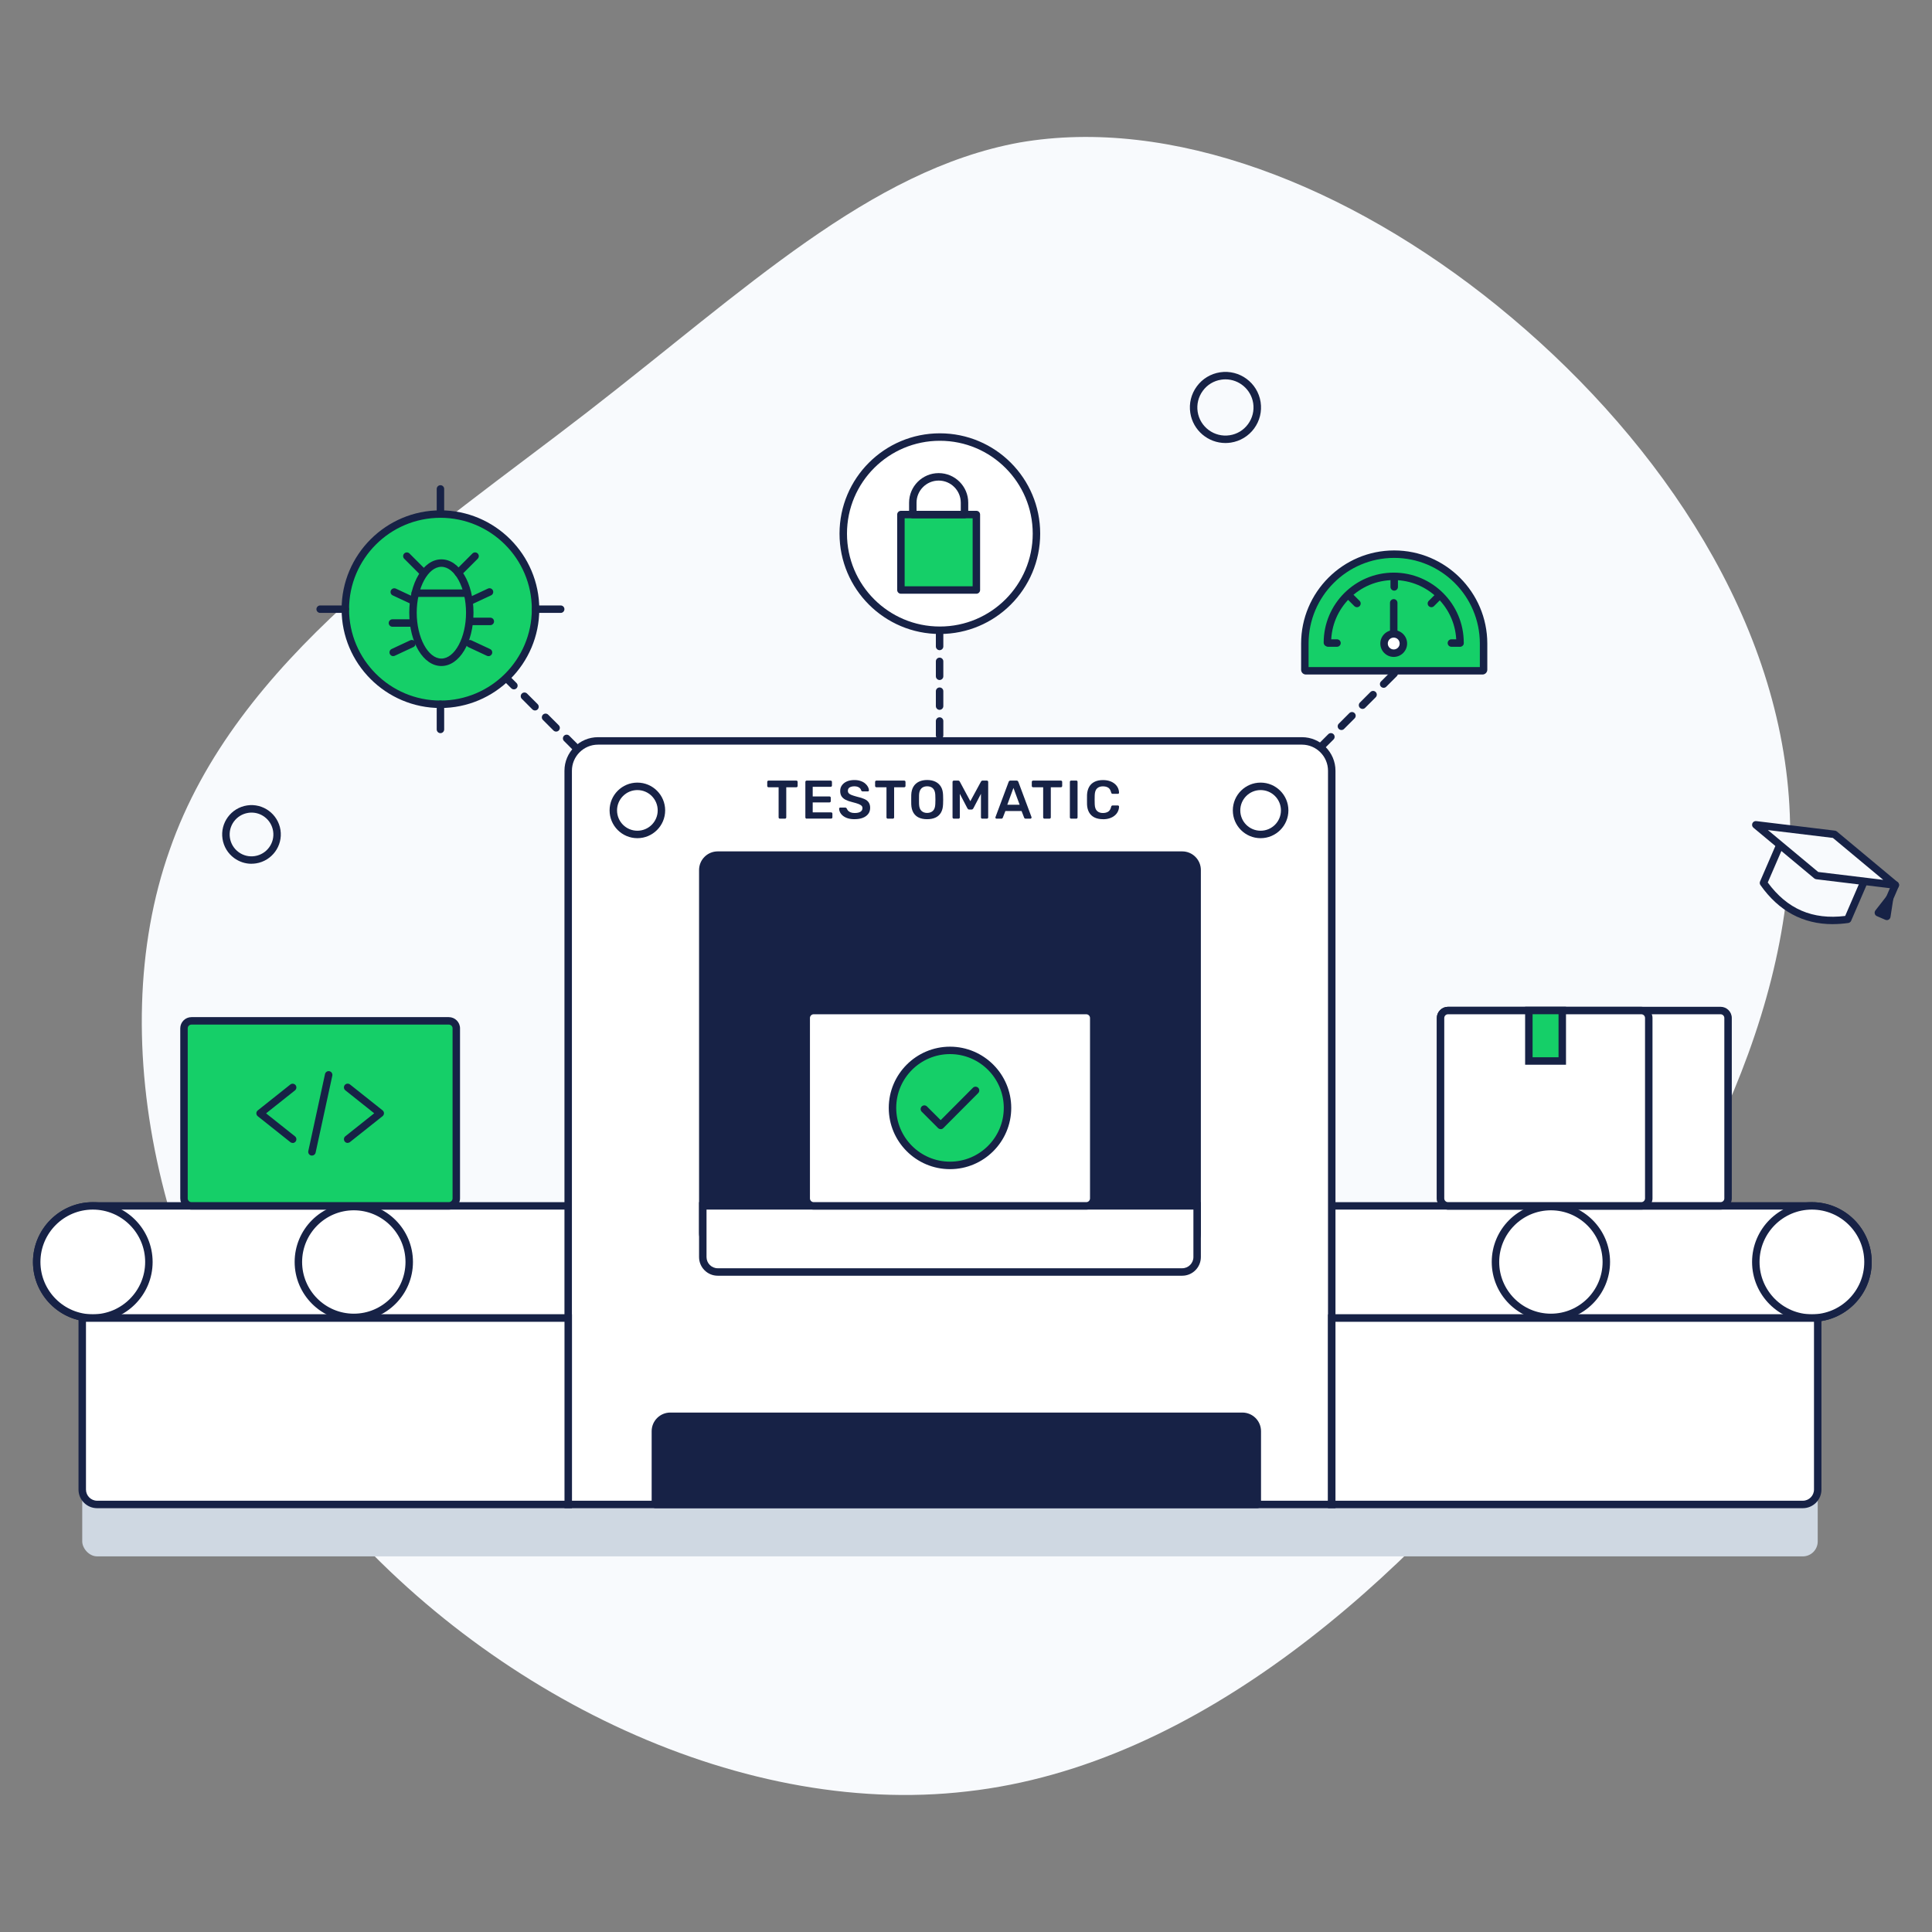 <?xml version="1.0" encoding="UTF-8"?><svg id="Layer_1" xmlns="http://www.w3.org/2000/svg" viewBox="0 0 518 518"><rect x="0" y="0" width="518" height="518" fill="#808080" stroke="none"/><defs><style>.cls-1{fill:#172246;}.cls-1,.cls-2,.cls-3,.cls-4,.cls-5{stroke-width:0px;}.cls-2{fill:#15cf68;}.cls-3,.cls-6{fill:#fff;}.cls-6{stroke:#172246;stroke-linecap:round;stroke-width:2px;}.cls-4{fill:#f8fafd;}.cls-5{fill:#cfd8e2;}</style></defs><path class="cls-4" d="m401.63,82.14c40.42,32.78,74.16,80.21,77.98,131.45,3.82,51.24-22.28,106.31-62.7,158.5-40.42,51.88-95.48,101.21-157.55,108.21-62.38,7.32-131.77-27.69-174.1-79.89-42.33-51.88-57.93-121.26-39.78-172.51,17.82-51.24,69.7-84.66,112.03-117.44,42.33-32.78,75.75-64.93,115.85-72.25,40.42-7,87.84,11.14,128.27,43.92Z"/><rect class="cls-5" x="22.05" y="386.87" width="465.31" height="30.42" rx="4" ry="4"/><circle class="cls-3" cx="251.67" cy="143.02" r="26.22"/><circle class="cls-6" cx="251.99" cy="143.08" r="25.9"/><rect class="cls-2" x="241.56" y="137.96" width="20.23" height="20.23"/><path class="cls-1" d="m261.78,159.19h-20.23c-.55,0-1-.45-1-1v-20.23c0-.55.45-1,1-1h20.23c.55,0,1,.45,1,1v20.23c0,.55-.45,1-1,1Zm-19.23-2h18.23v-18.23h-18.23v18.23Z"/><path class="cls-1" d="m258.6,138.96h-13.86c-.55,0-1-.45-1-1v-3.18c0-4.37,3.56-7.93,7.93-7.93s7.93,3.56,7.93,7.93v3.18c0,.55-.45,1-1,1Zm-12.86-2h11.86v-2.18c0-3.27-2.66-5.93-5.93-5.93s-5.93,2.66-5.93,5.93v2.18Z"/><path class="cls-1" d="m328.56,118.78c-4.63,0-8.7-3.38-9.42-8.09-.39-2.52.23-5.03,1.74-7.09s3.72-3.39,6.24-3.78c5.21-.79,10.07,2.79,10.87,7.98.38,2.52-.23,5.03-1.74,7.09-1.51,2.05-3.73,3.39-6.24,3.78-.49.07-.97.11-1.45.11Zm0-17.07c-.38,0-.76.03-1.14.09-1.99.3-3.74,1.36-4.93,2.99-1.19,1.62-1.68,3.61-1.38,5.6.63,4.11,4.47,6.93,8.58,6.31,1.99-.3,3.74-1.36,4.93-2.99,1.19-1.62,1.68-3.61,1.38-5.6-.57-3.72-3.79-6.4-7.44-6.4Z"/><path class="cls-1" d="m67.42,231.59c-1.66,0-3.27-.53-4.64-1.53-1.69-1.24-2.8-3.07-3.12-5.15-.66-4.29,2.3-8.3,6.58-8.96,4.28-.66,8.3,2.3,8.96,6.58.66,4.28-2.3,8.3-6.58,8.96-.4.06-.81.09-1.21.09Zm.03-13.72c-.3,0-.6.02-.9.07-3.19.49-5.4,3.48-4.91,6.68.24,1.55,1.06,2.91,2.32,3.84,1.26.93,2.81,1.31,4.36,1.07h0c3.19-.49,5.4-3.48,4.91-6.68-.24-1.55-1.06-2.91-2.32-3.84-1.02-.75-2.22-1.14-3.46-1.14Z"/><rect class="cls-3" x="330.79" y="323.31" width="170.06" height="30.09" rx="15.04" ry="15.04"/><path class="cls-1" d="m485.8,354.4h-139.97c-8.85,0-16.04-7.2-16.04-16.04s7.2-16.04,16.04-16.04h139.97c8.85,0,16.04,7.2,16.04,16.04s-7.2,16.04-16.04,16.04Zm-139.97-30.09c-7.74,0-14.04,6.3-14.04,14.04s6.3,14.04,14.04,14.04h139.97c7.74,0,14.04-6.3,14.04-14.04s-6.3-14.04-14.04-14.04h-139.97Z"/><circle class="cls-3" cx="485.8" cy="338.35" r="15.04"/><path class="cls-1" d="m485.8,354.4c-8.85,0-16.04-7.2-16.04-16.04s7.2-16.04,16.04-16.04,16.04,7.2,16.04,16.04-7.2,16.04-16.04,16.04Zm0-30.09c-7.74,0-14.04,6.3-14.04,14.04s6.3,14.04,14.04,14.04,14.04-6.3,14.04-14.04-6.3-14.04-14.04-14.04Z"/><circle class="cls-3" cx="415.82" cy="338.35" r="14.86"/><path class="cls-1" d="m415.82,354.21c-8.74,0-15.86-7.11-15.86-15.86s7.11-15.86,15.86-15.86,15.86,7.11,15.86,15.86-7.11,15.86-15.86,15.86Zm0-29.71c-7.64,0-13.86,6.22-13.86,13.86s6.22,13.86,13.86,13.86,13.86-6.22,13.86-13.86-6.22-13.86-13.86-13.86Z"/><rect class="cls-3" x="9.83" y="323.31" width="170.06" height="30.09" rx="15.04" ry="15.04" transform="translate(189.73 676.7) rotate(180)"/><path class="cls-1" d="m164.85,354.4H24.88c-8.85,0-16.04-7.2-16.04-16.04s7.2-16.04,16.04-16.04h139.97c8.85,0,16.04,7.2,16.04,16.04s-7.2,16.04-16.04,16.04Zm-139.97-30.09c-7.74,0-14.04,6.3-14.04,14.04s6.3,14.04,14.04,14.04h139.97c7.74,0,14.04-6.3,14.04-14.04s-6.3-14.04-14.04-14.04H24.88Z"/><circle class="cls-3" cx="24.88" cy="338.35" r="15.04"/><path class="cls-1" d="m24.88,354.4c-8.85,0-16.04-7.2-16.04-16.04s7.2-16.04,16.04-16.04,16.04,7.2,16.04,16.04-7.2,16.04-16.04,16.04Zm0-30.09c-7.74,0-14.04,6.3-14.04,14.04s6.3,14.04,14.04,14.04,14.04-6.3,14.04-14.04-6.3-14.04-14.04-14.04Z"/><circle class="cls-3" cx="94.86" cy="338.35" r="14.86"/><path class="cls-1" d="m94.86,354.21c-8.74,0-15.86-7.11-15.86-15.86s7.11-15.86,15.86-15.86,15.86,7.11,15.86,15.86-7.11,15.86-15.86,15.86Zm0-29.71c-7.64,0-13.86,6.22-13.86,13.86s6.22,13.86,13.86,13.86,13.86-6.22,13.86-13.86-6.22-13.86-13.86-13.86Z"/><path class="cls-3" d="m160.35,198.65h188.72c4.42,0,8,3.58,8,8v196.72h-204.72v-196.72c0-4.42,3.58-8,8-8Z"/><path class="cls-1" d="m358.06,404.37h-206.72v-197.72c0-4.96,4.04-9,9-9h188.72c4.96,0,9,4.04,9,9v197.72Zm-204.72-2h202.72v-195.72c0-3.86-3.14-7-7-7h-188.72c-3.86,0-7,3.14-7,7v195.72Z"/><path class="cls-3" d="m22.05,353.4h130.3v49.97H26.05c-2.21,0-4-1.79-4-4v-45.97h0Z"/><path class="cls-1" d="m153.35,404.37H26.05c-2.76,0-5-2.24-5-5v-46.97h132.3v51.97Zm-130.3-49.97v44.97c0,1.65,1.35,3,3,3h125.3v-47.97H23.05Z"/><path class="cls-3" d="m357.06,353.4h130.3v45.97c0,2.21-1.79,4-4,4h-126.3v-49.97h0Z"/><path class="cls-1" d="m483.36,404.37h-127.3v-51.97h132.3v46.97c0,2.76-2.24,5-5,5Zm-125.3-2h125.3c1.65,0,3-1.35,3-3v-44.97h-128.3v47.97Z"/><rect class="cls-1" x="188.44" y="229.28" width="132.54" height="105.36" rx="4" ry="4"/><path class="cls-1" d="m316.97,335.63h-124.54c-2.76,0-5-2.24-5-5v-97.36c0-2.76,2.24-5,5-5h124.54c2.76,0,5,2.24,5,5v97.36c0,2.76-2.24,5-5,5Zm-124.54-105.36c-1.65,0-3,1.35-3,3v97.36c0,1.65,1.35,3,3,3h124.54c1.65,0,3-1.35,3-3v-97.36c0-1.65-1.35-3-3-3h-124.54Z"/><rect class="cls-2" x="49.33" y="273.7" width="73.01" height="49.6" rx="2" ry="2"/><path class="cls-1" d="m120.34,324.31H51.33c-1.65,0-3-1.35-3-3v-45.6c0-1.65,1.35-3,3-3h69.01c1.65,0,3,1.35,3,3v45.6c0,1.65-1.35,3-3,3Zm-69.01-49.6c-.55,0-1,.45-1,1v45.6c0,.55.45,1,1,1h69.01c.55,0,1-.45,1-1v-45.6c0-.55-.45-1-1-1H51.33Z"/><path class="cls-1" d="m78.46,306.44c-.22,0-.44-.07-.62-.22l-8.73-6.94c-.24-.19-.38-.48-.38-.78s.14-.59.38-.78l8.73-6.94c.43-.34,1.06-.27,1.41.16.34.43.27,1.06-.16,1.41l-7.75,6.16,7.75,6.16c.43.34.5.97.16,1.41-.2.25-.49.38-.78.38Z"/><path class="cls-1" d="m93.21,306.44c-.29,0-.59-.13-.78-.38-.34-.43-.27-1.06.16-1.41l7.74-6.16-7.74-6.16c-.43-.34-.5-.97-.16-1.41.34-.43.97-.5,1.41-.16l8.73,6.94c.24.19.38.48.38.78s-.14.59-.38.78l-8.73,6.94c-.18.15-.4.22-.62.22Z"/><path class="cls-1" d="m83.64,309.83c-.07,0-.14,0-.21-.02-.54-.12-.88-.65-.77-1.19l4.48-20.64c.12-.54.65-.89,1.19-.77.54.12.88.65.77,1.19l-4.48,20.64c-.1.47-.52.79-.98.79Z"/><path class="cls-3" d="m188.44,323.31h132.54v13.73c0,2.21-1.79,4-4,4h-124.54c-2.21,0-4-1.79-4-4v-13.73h0Z"/><path class="cls-1" d="m316.97,342.04h-124.54c-2.76,0-5-2.24-5-5v-14.73h134.54v14.73c0,2.76-2.24,5-5,5Zm-127.54-17.73v12.73c0,1.65,1.35,3,3,3h124.54c1.65,0,3-1.35,3-3v-12.73h-130.54Z"/><rect class="cls-3" x="216.16" y="270.94" width="77.09" height="52.37" rx="2" ry="2"/><path class="cls-1" d="m291.25,324.31h-73.09c-1.65,0-3-1.35-3-3v-48.37c0-1.65,1.35-3,3-3h73.09c1.65,0,3,1.35,3,3v48.37c0,1.65-1.35,3-3,3Zm-73.09-52.37c-.55,0-1,.45-1,1v48.37c0,.55.45,1,1,1h73.09c.55,0,1-.45,1-1v-48.37c0-.55-.45-1-1-1h-73.09Z"/><circle class="cls-2" cx="254.71" cy="297.05" r="15.42"/><path class="cls-1" d="m254.71,313.47c-9.06,0-16.42-7.37-16.42-16.42s7.37-16.42,16.42-16.42,16.42,7.37,16.42,16.42-7.37,16.42-16.42,16.42Zm0-30.85c-7.95,0-14.42,6.47-14.42,14.42s6.47,14.42,14.42,14.42,14.42-6.47,14.42-14.42-6.47-14.42-14.42-14.42Z"/><path class="cls-1" d="m252.22,302.74c-.27,0-.52-.11-.71-.29l-4.38-4.38c-.39-.39-.39-1.02,0-1.41s1.02-.39,1.41,0l3.67,3.67,8.64-8.68c.39-.39,1.02-.39,1.42,0,.39.39.39,1.02,0,1.42l-9.35,9.39c-.19.19-.44.29-.71.29h0Z"/><rect class="cls-3" x="386.23" y="270.94" width="77.09" height="52.37" rx="2" ry="2"/><path class="cls-1" d="m461.32,324.31h-73.09c-1.65,0-3-1.35-3-3v-48.37c0-1.65,1.35-3,3-3h73.09c1.65,0,3,1.35,3,3v48.37c0,1.65-1.35,3-3,3Zm-73.09-52.37c-.55,0-1,.45-1,1v48.37c0,.55.45,1,1,1h73.09c.55,0,1-.45,1-1v-48.37c0-.55-.45-1-1-1h-73.09Z"/><rect class="cls-3" x="386.23" y="270.94" width="55.83" height="52.37" rx="2" ry="2"/><path class="cls-1" d="m440.06,324.31h-51.83c-1.65,0-3-1.35-3-3v-48.37c0-1.65,1.35-3,3-3h51.83c1.65,0,3,1.35,3,3v48.37c0,1.65-1.35,3-3,3Zm-51.83-52.37c-.55,0-1,.45-1,1v48.37c0,.55.45,1,1,1h51.83c.55,0,1-.45,1-1v-48.37c0-.55-.45-1-1-1h-51.83Z"/><rect class="cls-2" x="409.92" y="270.94" width="8.96" height="13.53"/><path class="cls-1" d="m419.87,285.47h-10.96v-15.54h10.96v15.54Zm-8.96-2h6.96v-11.54h-6.96v11.54Z"/><path class="cls-1" d="m179.72,379.73h153.38c2.21,0,4,1.79,4,4v19.64h-161.38v-19.64c0-2.21,1.79-4,4-4Z"/><path class="cls-1" d="m337.1,404.37h-161.38c-.55,0-1-.45-1-1v-19.64c0-2.76,2.24-5,5-5h153.38c2.76,0,5,2.24,5,5v19.64c0,.55-.45,1-1,1Zm-160.38-2h159.38v-18.64c0-1.65-1.35-3-3-3h-153.38c-1.65,0-3,1.35-3,3v18.64Z"/><circle class="cls-3" cx="337.99" cy="217.28" r="6.45"/><path class="cls-1" d="m337.99,224.73c-4.11,0-7.45-3.34-7.45-7.45s3.34-7.45,7.45-7.45,7.45,3.34,7.45,7.45-3.34,7.45-7.45,7.45Zm0-12.9c-3,0-5.45,2.44-5.45,5.45s2.44,5.45,5.45,5.45,5.45-2.44,5.45-5.45-2.44-5.45-5.45-5.45Z"/><circle class="cls-3" cx="170.89" cy="217.28" r="6.45"/><path class="cls-1" d="m170.89,224.73c-4.11,0-7.45-3.34-7.45-7.45s3.34-7.45,7.45-7.45,7.45,3.34,7.45,7.45-3.34,7.45-7.45,7.45Zm0-12.9c-3,0-5.45,2.44-5.45,5.45s2.44,5.45,5.45,5.45,5.45-2.44,5.45-5.45-2.44-5.45-5.45-5.45Z"/><path class="cls-1" d="m154.65,201.69c-.26,0-.51-.1-.71-.29l-2.72-2.72c-.39-.39-.39-1.02,0-1.41s1.02-.39,1.41,0l2.72,2.72c.39.39.39,1.02,0,1.41-.2.2-.45.29-.71.29Zm-5.54-5.54c-.26,0-.51-.1-.71-.29l-2.83-2.83c-.39-.39-.39-1.02,0-1.41s1.02-.39,1.41,0l2.83,2.83c.39.39.39,1.02,0,1.41-.2.2-.45.29-.71.29Zm-5.66-5.66c-.26,0-.51-.1-.71-.29l-2.83-2.83c-.39-.39-.39-1.02,0-1.41s1.02-.39,1.41,0l2.83,2.83c.39.39.39,1.02,0,1.41-.2.2-.45.29-.71.29Zm-5.66-5.66c-.26,0-.51-.1-.71-.29l-2.83-2.83c-.39-.39-.39-1.02,0-1.41s1.02-.39,1.41,0l2.83,2.83c.39.39.39,1.02,0,1.41-.2.2-.45.29-.71.29Z"/><path class="cls-4" d="m495.41,246.49c-9.52,1.35-17.05-1.91-22.59-9.76l4.44-10.28,22.59,9.76-4.44,10.28Z"/><path class="cls-1" d="m491.37,247.78c-7.95,0-14.46-3.51-19.37-10.48-.2-.29-.24-.65-.1-.97l4.44-10.28c.22-.51.81-.74,1.31-.52l22.59,9.76c.51.22.74.81.52,1.31l-4.44,10.28c-.14.32-.43.54-.78.59-1.43.2-2.83.3-4.17.3Zm4.04-1.29h0,0Zm-21.45-9.88c5.21,7.11,12.01,10.05,20.76,8.97l3.82-8.84-20.76-8.96-3.82,8.84Z"/><polygon class="cls-4" points="508.17 237.3 487.08 234.74 470.76 221.14 491.85 223.7 508.17 237.3"/><path class="cls-1" d="m508.17,238.3s-.08,0-.12,0l-21.09-2.56c-.19-.02-.37-.1-.52-.22l-16.32-13.6c-.34-.28-.45-.76-.28-1.17.17-.41.6-.65,1.04-.6l21.09,2.56c.19.02.37.1.52.22l16.32,13.6c.34.28.45.76.28,1.17-.16.37-.52.6-.92.6Zm-20.68-4.51l17.43,2.11-13.49-11.24-17.43-2.11,13.49,11.24Z"/><line class="cls-4" x1="508.17" y1="237.3" x2="505.95" y2="242.43"/><path class="cls-1" d="m505.95,243.43c-.13,0-.27-.03-.4-.08-.51-.22-.74-.81-.52-1.31l2.22-5.14c.22-.51.81-.74,1.31-.52.51.22.74.81.52,1.31l-2.22,5.14c-.16.38-.53.6-.92.6Z"/><polygon class="cls-4" points="506.64 240.84 503.61 244.71 505.89 245.69 506.64 240.84"/><path class="cls-1" d="m505.89,246.69c-.13,0-.27-.03-.4-.08l-2.27-.98c-.28-.12-.5-.37-.57-.67-.08-.3,0-.62.18-.86l3.02-3.87c.28-.36.77-.48,1.18-.3.42.18.66.62.59,1.07l-.75,4.86c-.05.31-.23.57-.5.72-.15.08-.32.12-.48.12Z"/><circle class="cls-2" cx="118.09" cy="163.33" r="25.5"/><path class="cls-1" d="m118.09,189.83c-14.61,0-26.5-11.89-26.5-26.5s11.89-26.5,26.5-26.5,26.5,11.89,26.5,26.5-11.89,26.5-26.5,26.5Zm0-51c-13.51,0-24.5,10.99-24.5,24.5s10.99,24.5,24.5,24.5,24.5-10.99,24.5-24.5-10.99-24.5-24.5-24.5Z"/><ellipse class="cls-2" cx="118.34" cy="164.26" rx="7.61" ry="13.3"/><path class="cls-1" d="m118.34,178.57c-4.83,0-8.61-6.28-8.61-14.3s3.78-14.3,8.61-14.3,8.61,6.28,8.61,14.3-3.78,14.3-8.61,14.3Zm0-26.6c-3.58,0-6.61,5.63-6.61,12.3s3.03,12.3,6.61,12.3,6.61-5.63,6.61-12.3-3.03-12.3-6.61-12.3Z"/><line class="cls-2" x1="126.26" y1="161.05" x2="131.25" y2="158.72"/><path class="cls-1" d="m126.26,162.05c-.38,0-.74-.21-.91-.58-.23-.5-.02-1.1.48-1.33l4.99-2.33c.5-.23,1.1-.02,1.33.48.23.5.02,1.1-.48,1.33l-4.99,2.33c-.14.06-.28.09-.42.09Z"/><line class="cls-2" x1="130.97" y1="174.92" x2="125.98" y2="172.59"/><path class="cls-1" d="m130.97,175.92c-.14,0-.29-.03-.42-.09l-4.99-2.33c-.5-.23-.72-.83-.48-1.33.23-.5.83-.72,1.33-.48l4.99,2.33c.5.23.72.83.48,1.33-.17.36-.53.58-.91.58Z"/><path class="cls-1" d="m131.46,167.61h-5.51c-.55,0-1-.45-1-1s.45-1,1-1h5.51c.55,0,1,.45,1,1s-.45,1-1,1Z"/><line class="cls-2" x1="110.42" y1="172.59" x2="105.43" y2="174.92"/><path class="cls-1" d="m105.43,175.92c-.38,0-.74-.21-.91-.58-.23-.5-.02-1.1.48-1.33l4.99-2.33c.5-.23,1.09-.02,1.33.48.23.5.02,1.1-.48,1.33l-4.99,2.33c-.14.06-.28.09-.42.09Z"/><line class="cls-2" x1="105.71" y1="158.72" x2="110.7" y2="161.05"/><path class="cls-1" d="m110.7,162.05c-.14,0-.29-.03-.42-.09l-4.99-2.33c-.5-.23-.72-.83-.48-1.33.23-.5.83-.71,1.33-.48l4.99,2.33c.5.23.72.83.48,1.33-.17.36-.53.58-.91.58Z"/><path class="cls-1" d="m110.73,168.04h-5.51c-.55,0-1-.45-1-1s.45-1,1-1h5.51c.55,0,1,.45,1,1s-.45,1-1,1Z"/><path class="cls-1" d="m125.14,160.04h-13.8c-.55,0-1-.45-1-1s.45-1,1-1h13.8c.55,0,1,.45,1,1s-.45,1-1,1Z"/><line class="cls-2" x1="122.88" y1="153.6" x2="127.39" y2="149.1"/><path class="cls-1" d="m122.88,154.6c-.26,0-.51-.1-.71-.29-.39-.39-.39-1.02,0-1.41l4.5-4.5c.39-.39,1.02-.39,1.41,0s.39,1.02,0,1.41l-4.5,4.5c-.2.2-.45.29-.71.29Z"/><line class="cls-2" x1="113.59" y1="153.6" x2="109.08" y2="149.1"/><path class="cls-1" d="m113.59,154.6c-.26,0-.51-.1-.71-.29l-4.5-4.5c-.39-.39-.39-1.02,0-1.41s1.02-.39,1.41,0l4.5,4.5c.39.39.39,1.02,0,1.41-.2.2-.45.29-.71.29Z"/><path class="cls-1" d="m150.33,164.33h-6.74c-.55,0-1-.45-1-1s.45-1,1-1h6.74c.55,0,1,.45,1,1s-.45,1-1,1Z"/><path class="cls-1" d="m92.58,164.33h-6.74c-.55,0-1-.45-1-1s.45-1,1-1h6.74c.55,0,1,.45,1,1s-.45,1-1,1Z"/><path class="cls-1" d="m118.09,196.57c-.55,0-1-.45-1-1v-6.74c0-.55.45-1,1-1s1,.45,1,1v6.74c0,.55-.45,1-1,1Z"/><path class="cls-1" d="m118.09,138.83c-.55,0-1-.45-1-1v-6.74c0-.55.45-1,1-1s1,.45,1,1v6.74c0,.55-.45,1-1,1Z"/><path class="cls-1" d="m354.12,201.27c-.26,0-.51-.1-.71-.29-.39-.39-.39-1.02,0-1.41l2.72-2.72c.39-.39,1.02-.39,1.41,0s.39,1.02,0,1.41l-2.72,2.72c-.2.2-.45.29-.71.29Zm5.54-5.54c-.26,0-.51-.1-.71-.29-.39-.39-.39-1.02,0-1.41l2.83-2.83c.39-.39,1.02-.39,1.41,0s.39,1.02,0,1.41l-2.83,2.83c-.2.2-.45.29-.71.29Zm5.66-5.66c-.26,0-.51-.1-.71-.29-.39-.39-.39-1.02,0-1.41l2.83-2.83c.39-.39,1.02-.39,1.41,0s.39,1.02,0,1.41l-2.83,2.83c-.2.2-.45.29-.71.29Zm5.66-5.66c-.26,0-.51-.1-.71-.29-.39-.39-.39-1.02,0-1.41l2.83-2.83c.39-.39,1.02-.39,1.41,0s.39,1.02,0,1.41l-2.83,2.83c-.2.2-.45.29-.71.29Z"/><path class="cls-1" d="m251.92,198.16c-.55,0-1-.45-1-1v-3.84c0-.55.45-1,1-1s1,.45,1,1v3.84c0,.55-.45,1-1,1Zm0-7.84c-.55,0-1-.45-1-1v-4c0-.55.45-1,1-1s1,.45,1,1v4c0,.55-.45,1-1,1Zm0-8c-.55,0-1-.45-1-1v-4c0-.55.45-1,1-1s1,.45,1,1v4c0,.55-.45,1-1,1Zm0-8c-.55,0-1-.45-1-1v-4c0-.55.45-1,1-1s1,.45,1,1v4c0,.55-.45,1-1,1Z"/><path class="cls-1" d="m209.11,219.5c-.1,0-.18-.03-.25-.1-.07-.07-.1-.15-.1-.25v-8.07h-2.7c-.1,0-.18-.03-.25-.1s-.1-.15-.1-.25v-1.08c0-.11.03-.19.1-.26.07-.07.15-.1.25-.1h7.44c.11,0,.19.03.26.1s.1.16.1.26v1.08c0,.1-.03.18-.1.25-.07.07-.16.1-.26.1h-2.69v8.07c0,.1-.03.18-.1.25-.07.07-.16.1-.26.1h-1.34Z"/><path class="cls-1" d="m216.28,219.5c-.1,0-.18-.03-.25-.1s-.1-.15-.1-.25v-9.5c0-.11.03-.19.1-.26.07-.07.15-.1.25-.1h6.42c.11,0,.19.03.26.1s.1.16.1.26v.96c0,.1-.03.18-.1.25s-.16.1-.26.1h-4.8v2.58h4.48c.11,0,.19.03.26.09s.1.15.1.26v.9c0,.11-.03.19-.1.26s-.16.09-.26.09h-4.48v2.67h4.92c.11,0,.19.03.26.1.07.07.1.16.1.26v.96c0,.1-.03.18-.1.25s-.16.1-.26.1h-6.54Z"/><path class="cls-1" d="m229.14,219.64c-.91,0-1.66-.13-2.27-.4-.61-.27-1.07-.62-1.39-1.05-.32-.43-.48-.89-.5-1.36,0-.09.03-.16.09-.22.06-.06.13-.09.22-.09h1.3c.13,0,.22.03.29.08.06.05.12.12.17.2.06.18.17.37.33.55.17.18.39.33.68.45.29.12.65.18,1.09.18.7,0,1.22-.12,1.57-.35.34-.23.52-.55.52-.95,0-.28-.09-.51-.28-.68-.18-.17-.47-.33-.85-.47-.38-.14-.89-.29-1.53-.45-.73-.17-1.34-.39-1.83-.63s-.86-.56-1.11-.94-.37-.86-.37-1.45.15-1.07.46-1.5c.31-.44.74-.78,1.31-1.04s1.25-.38,2.04-.38c.63,0,1.19.08,1.68.26.49.17.89.39,1.21.67.32.28.57.57.74.89.17.32.26.62.27.93,0,.08-.03.15-.08.21-.05.06-.13.09-.23.09h-1.36c-.08,0-.16-.02-.23-.06-.08-.04-.14-.11-.19-.22-.06-.3-.25-.56-.57-.77-.32-.21-.74-.32-1.24-.32s-.95.1-1.27.29-.48.5-.48.9c0,.27.08.5.24.68.16.18.42.34.77.47.36.14.83.28,1.41.44.83.18,1.5.4,2.03.64s.91.55,1.15.93c.24.38.37.85.37,1.42,0,.64-.17,1.19-.52,1.64s-.83.8-1.45,1.04c-.62.24-1.35.36-2.17.36Z"/><path class="cls-1" d="m238.03,219.5c-.1,0-.18-.03-.25-.1-.07-.07-.1-.15-.1-.25v-8.07h-2.7c-.1,0-.18-.03-.25-.1s-.1-.15-.1-.25v-1.08c0-.11.03-.19.1-.26.07-.07.15-.1.25-.1h7.44c.11,0,.19.03.26.1s.1.16.1.26v1.08c0,.1-.03.18-.1.25-.07.07-.16.1-.26.1h-2.69v8.07c0,.1-.03.18-.1.25-.07.07-.16.1-.26.1h-1.34Z"/><path class="cls-1" d="m248.58,219.64c-.87,0-1.61-.14-2.23-.43-.62-.29-1.11-.73-1.46-1.33-.35-.6-.54-1.34-.57-2.24,0-.42-.01-.83-.01-1.24s0-.83.01-1.26c.03-.88.22-1.62.58-2.22.36-.59.85-1.04,1.48-1.34.63-.3,1.36-.45,2.2-.45s1.57.15,2.2.45c.63.3,1.13.75,1.49,1.34.36.59.55,1.33.58,2.22.02.43.03.85.03,1.26s0,.82-.03,1.24c-.03.9-.22,1.64-.57,2.24-.35.6-.84,1.04-1.47,1.33-.63.29-1.38.43-2.24.43Zm0-1.68c.63,0,1.15-.19,1.55-.56.4-.37.61-.99.64-1.83.02-.43.03-.82.03-1.19s0-.76-.03-1.17c-.02-.56-.12-1.02-.31-1.38-.19-.36-.45-.61-.77-.77-.32-.16-.69-.24-1.11-.24s-.77.08-1.09.24c-.32.16-.58.42-.77.77-.19.35-.29.81-.31,1.38,0,.42-.01.81-.01,1.17s0,.76.01,1.19c.03.85.24,1.46.64,1.83.4.38.91.56,1.53.56Z"/><path class="cls-1" d="m255.75,219.5c-.11,0-.19-.03-.26-.1s-.1-.15-.1-.25v-9.5c0-.11.03-.19.1-.26.07-.07.16-.1.26-.1h1.15c.14,0,.24.04.31.11.07.07.11.13.13.17l2.82,5.25,2.85-5.25s.06-.09.13-.17c.07-.07.17-.11.31-.11h1.14c.11,0,.19.03.26.1s.1.16.1.26v9.5c0,.1-.03.18-.1.25-.07.07-.16.1-.26.1h-1.23c-.11,0-.19-.03-.26-.1-.06-.07-.09-.15-.09-.25v-6.32l-2.04,3.9c-.05.09-.11.16-.19.23s-.18.09-.31.09h-.6c-.14,0-.24-.03-.31-.09s-.13-.14-.18-.23l-2.04-3.9v6.32c0,.1-.03.18-.1.25-.07.07-.15.1-.25.1h-1.23Z"/><path class="cls-1" d="m267.18,219.5c-.08,0-.15-.03-.21-.09-.06-.06-.09-.13-.09-.22,0-.04,0-.08.03-.13l3.52-9.42c.03-.1.08-.18.17-.25.08-.07.2-.11.34-.11h1.59c.15,0,.26.04.33.11.08.07.14.16.18.25l3.52,9.42s.01.09.01.13c0,.09-.03.16-.09.22-.06.06-.13.09-.2.09h-1.27c-.14,0-.24-.03-.3-.09s-.1-.12-.12-.18l-.69-1.78h-4.34l-.69,1.78c-.02.06-.06.12-.12.18s-.16.09-.3.09h-1.27Zm2.89-3.74h3.31l-1.66-4.51-1.65,4.51Z"/><path class="cls-1" d="m280.04,219.5c-.1,0-.18-.03-.25-.1-.07-.07-.1-.15-.1-.25v-8.07h-2.7c-.1,0-.18-.03-.25-.1s-.1-.15-.1-.25v-1.08c0-.11.03-.19.1-.26.07-.07.15-.1.25-.1h7.44c.11,0,.19.03.26.1s.1.16.1.26v1.08c0,.1-.03.18-.1.25-.07.07-.16.1-.26.1h-2.69v8.07c0,.1-.03.18-.1.25-.07.07-.16.1-.26.1h-1.34Z"/><path class="cls-1" d="m287.2,219.5c-.1,0-.18-.03-.25-.1s-.1-.15-.1-.25v-9.52c0-.1.03-.18.1-.25.07-.07.15-.1.25-.1h1.37c.11,0,.19.03.25.1s.09.15.09.25v9.52c0,.1-.03.18-.09.25-.06.07-.15.1-.25.1h-1.37Z"/><path class="cls-1" d="m295.74,219.64c-.9,0-1.67-.16-2.3-.47-.63-.32-1.11-.77-1.44-1.36s-.52-1.3-.55-2.12c0-.4-.01-.83-.01-1.28s0-.9.01-1.31c.04-.82.23-1.52.56-2.12.33-.59.82-1.05,1.44-1.36.63-.32,1.39-.47,2.28-.47.66,0,1.26.09,1.78.26s.97.42,1.34.72c.37.31.66.66.86,1.07.2.41.31.85.32,1.33,0,.09-.02.16-.08.22s-.14.09-.23.09h-1.39c-.11,0-.2-.03-.26-.08-.07-.05-.12-.14-.15-.27-.16-.64-.42-1.08-.8-1.31-.38-.23-.85-.35-1.42-.35-.65,0-1.17.18-1.56.55-.39.37-.6.97-.63,1.8-.03.8-.03,1.62,0,2.45.03.84.24,1.44.63,1.8.39.37.91.55,1.56.55.56,0,1.04-.12,1.42-.36.38-.24.65-.67.8-1.31.03-.14.08-.23.15-.28.07-.05.16-.07.26-.07h1.39c.09,0,.16.03.23.09.06.06.09.13.08.22,0,.48-.12.92-.32,1.33-.2.41-.49.77-.86,1.07-.37.31-.82.55-1.34.72-.53.18-1.12.26-1.78.26Z"/><path class="cls-2" d="m397.77,172.53v7.03c0,.17-.14.29-.29.29h-47.34c-.17,0-.29-.12-.29-.29v-7.03c.01-13.24,10.72-23.95,23.95-23.95s23.95,10.72,23.97,23.95Z"/><path class="cls-1" d="m397.48,180.85h-47.34c-.72,0-1.29-.57-1.29-1.29v-7.03c.01-13.76,11.21-24.95,24.95-24.95s24.95,11.19,24.97,24.95v7.03c0,.71-.58,1.29-1.29,1.29Zm-46.63-2h45.92v-6.32c-.01-12.66-10.31-22.95-22.97-22.95s-22.94,10.3-22.95,22.95v6.32Z"/><path class="cls-1" d="m391.46,173.31c-.55,0-1-.45-1-1,0-9.25-7.53-16.78-16.78-16.78s-16.78,7.53-16.78,16.78c0,.55-.45,1-1,1s-1-.45-1-1c0-10.35,8.42-18.78,18.78-18.78s18.78,8.42,18.78,18.78c0,.55-.45,1-1,1Z"/><path class="cls-1" d="m373.81,158.36c-.55,0-1-.45-1-1v-2.22c0-.55.45-1,1-1s1,.45,1,1v2.22c0,.55-.45,1-1,1Z"/><path class="cls-1" d="m373.68,173.06c-.55,0-1-.45-1-1v-10.43c0-.55.45-1,1-1s1,.45,1,1v10.43c0,.55-.45,1-1,1Z"/><path class="cls-1" d="m363.83,162.8c-.26,0-.51-.1-.71-.29l-1.79-1.79c-.39-.39-.39-1.02,0-1.41s1.02-.39,1.41,0l1.79,1.79c.39.39.39,1.02,0,1.41-.2.2-.45.29-.71.29Z"/><path class="cls-1" d="m358.47,173.41h-2.32c-.55,0-1-.45-1-1s.45-1,1-1h2.32c.55,0,1,.45,1,1s-.45,1-1,1Z"/><path class="cls-1" d="m391.46,173.41h-2.32c-.55,0-1-.45-1-1s.45-1,1-1h2.32c.55,0,1,.45,1,1s-.45,1-1,1Z"/><path class="cls-1" d="m383.78,162.8c-.26,0-.51-.1-.71-.29-.39-.39-.39-1.02,0-1.41l1.79-1.79c.39-.39,1.02-.39,1.41,0s.39,1.02,0,1.41l-1.79,1.79c-.2.2-.45.29-.71.29Z"/><circle class="cls-3" cx="373.68" cy="172.54" r="2.59"/><path class="cls-1" d="m373.68,176.13c-1.98,0-3.59-1.61-3.59-3.59s1.61-3.59,3.59-3.59,3.59,1.61,3.59,3.59-1.61,3.59-3.59,3.59Zm0-5.18c-.88,0-1.59.71-1.59,1.59s.71,1.59,1.59,1.59,1.59-.71,1.59-1.59-.71-1.59-1.59-1.59Z"/></svg>